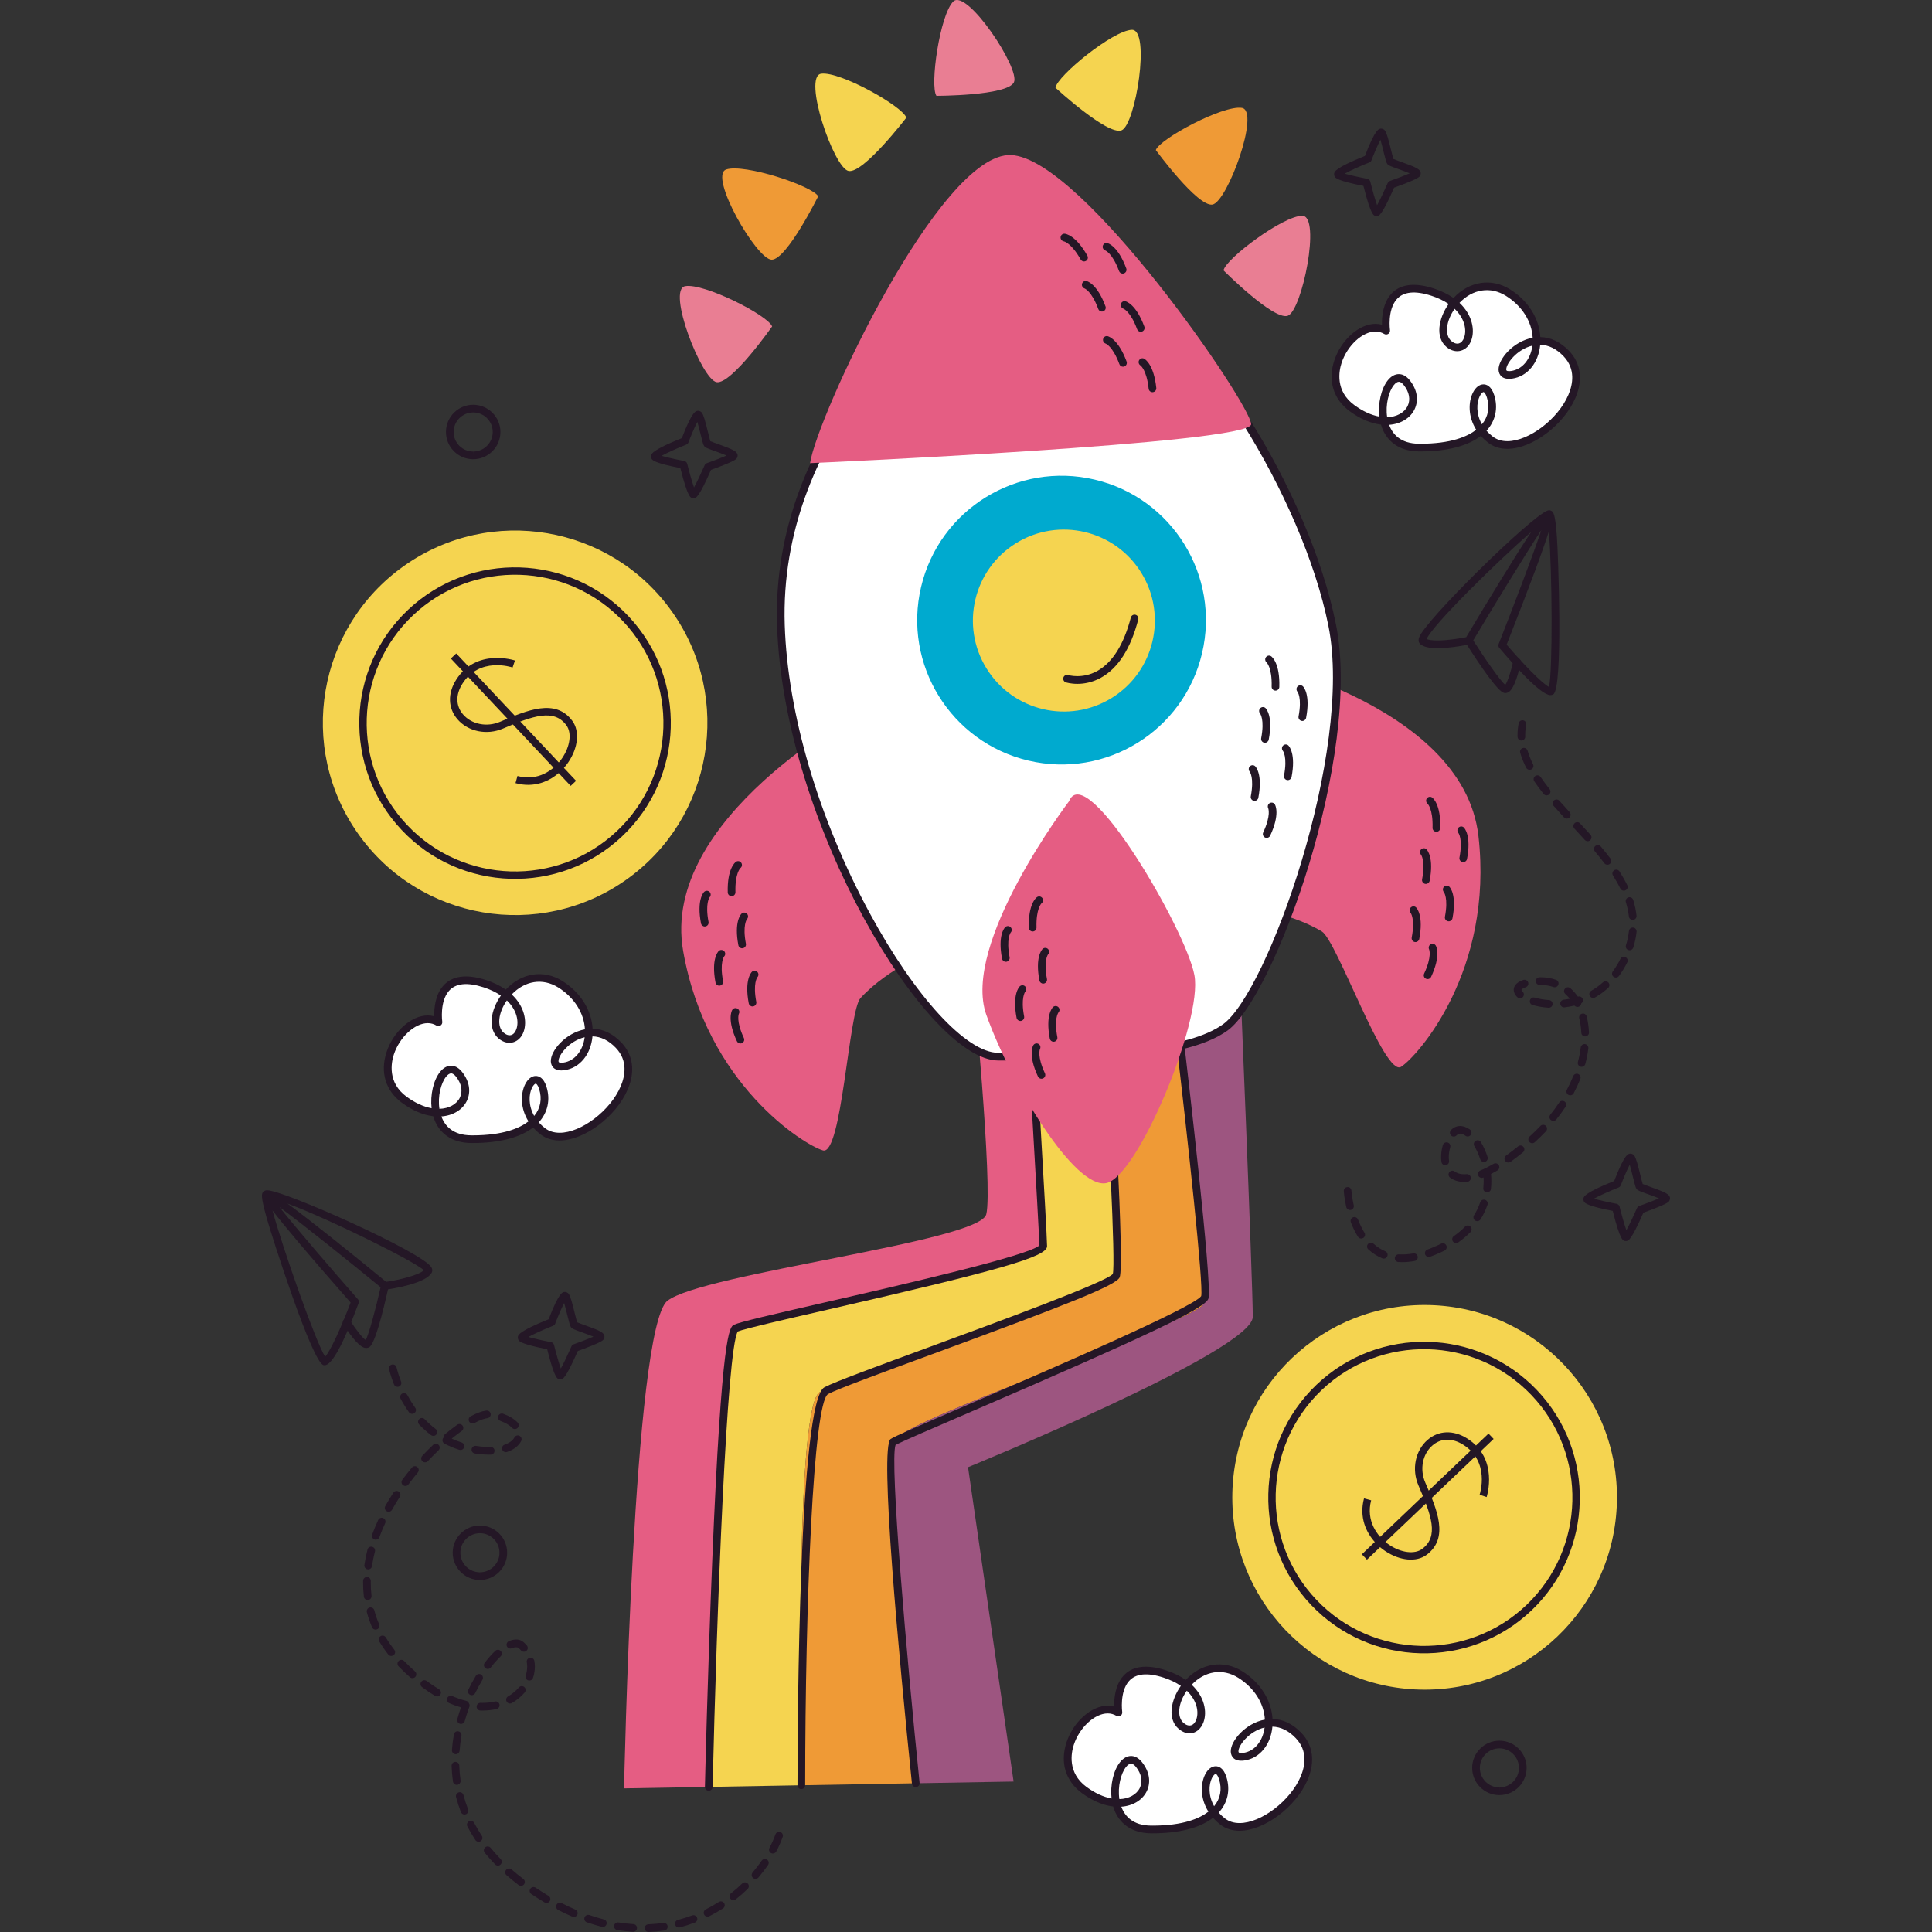 <?xml version="1.0" encoding="UTF-8"?> <!-- Generator: Adobe Illustrator 25.2.1, SVG Export Plug-In . SVG Version: 6.00 Build 0) --> <svg xmlns="http://www.w3.org/2000/svg" xmlns:xlink="http://www.w3.org/1999/xlink" id="Capa_1" x="0px" y="0px" viewBox="0 0 512 512" style="enable-background:new 0 0 512 512;" xml:space="preserve" width="512" height="512"><rect x="0" y="0" width="512" height="512" fill="#333333" stroke="none"/> <g> <g> <g> <path style="fill:#F5D450;" d="M217.299,368.897c7.244-3.622,77.273-25.959,78.481-30.789c0.832-3.329-1.777-52.258-3.479-82.346 l-19.849,1.527c1.493,22.415,4.465,68.423,4.01,72.971c-0.604,6.037-74.859,16.904-81.499,21.733 c-5.338,3.882-6.775,88.503-7.133,121.553l24.532-0.43C211.983,451.086,211.067,372.013,217.299,368.897z"></path> </g> <g> <path style="fill:#E55D83;" d="M276.462,330.26c0.455-4.548-2.517-50.556-4.01-72.971l-14.705,1.131 c0,0,5.433,56.144,3.622,63.388c-1.811,7.245-75.462,15.696-84.518,22.94c-9.055,7.245-11.47,129.192-11.47,129.192l22.448-0.394 c0.358-33.05,1.795-117.671,7.133-121.553C201.603,347.164,275.858,336.297,276.462,330.26z"></path> </g> <g> <path style="fill:#EF9A36;" d="M236.617,382.179c1.207-5.433,75.463-30.185,82.103-36.222c1.149-1.044-4.761-67.062-7.009-91.688 l-19.411,1.493c1.702,30.088,4.312,79.017,3.479,82.346c-1.207,4.829-71.236,27.166-78.481,30.789 c-6.232,3.116-5.316,82.188-4.938,104.22l30.325-0.532C240.408,445.069,235.695,386.329,236.617,382.179z"></path> </g> <g> <path style="fill:#9D5580;" d="M332.002,348.975c0-9.056-3.622-95.988-3.622-95.988l-16.668,1.282 c2.248,24.626,8.157,90.643,7.009,91.688c-6.641,6.037-80.896,30.789-82.103,36.222c-0.922,4.15,3.791,62.89,6.068,90.406 l25.928-0.455l-12.074-83.31C256.539,388.819,332.002,358.031,332.002,348.975z"></path> </g> <g> <path style="fill:#241726;" d="M242.684,473.602c-0.515,0-0.956-0.39-1.01-0.915c-3.413-33.228-8.681-89.281-5.628-91.352 c0.973-0.66,7.68-3.562,20.45-9.067c20.933-9.023,59.898-25.817,61.835-28.795c0.658-2.701-3.596-41.902-6.624-67.561 c-0.068-0.559,0.332-1.064,0.891-1.129c0.549-0.09,1.066,0.334,1.13,0.891c0.777,6.571,7.555,64.323,6.531,68.418 c-0.626,2.5-15.335,9.52-62.957,30.047c-9.92,4.276-18.539,7.991-19.973,8.796c-1.615,4.3,3.029,57.008,6.37,89.544 c0.058,0.559-0.348,1.058-0.909,1.116C242.756,473.6,242.72,473.602,242.684,473.602z"></path> </g> <g> <path style="fill:#241726;" d="M212.361,474.135L212.361,474.135c-0.563,0-1.018-0.455-1.018-1.018 c0.008-16.974,0.384-101.832,7.13-105.467c2.587-1.392,14.372-5.725,28.021-10.745c18.569-6.829,46.629-17.147,48.403-19.287 c0.811-2.546-1.253-41.966-2.856-67.809c-0.036-0.563,0.392-1.046,0.953-1.08c0.615-0.062,1.044,0.394,1.08,0.953 c0.676,10.898,3.979,65.427,2.655,68.8c-0.825,2.102-13.696,7.155-49.533,20.335c-13.575,4.992-25.298,9.303-27.757,10.628 c-3.908,2.4-6.04,55.207-6.06,103.674C213.379,473.68,212.923,474.135,212.361,474.135z"></path> </g> <g> <path style="fill:#241726;" d="M187.828,474.565c-0.008,0-0.016,0-0.024,0c-0.563-0.014-1.006-0.479-0.994-1.042 c0.008-0.298,0.714-30.217,1.943-60.007c2.508-60.861,4.628-61.887,5.765-62.438c1.515-0.734,9.792-2.649,24.294-5.974 c20.181-4.626,53.797-12.332,56.627-15.059c-0.141-5.564-3.528-62.179-3.562-62.758c-0.034-0.563,0.394-1.044,0.955-1.078 c0.607-0.066,1.044,0.396,1.078,0.955c0.145,2.41,3.532,59.051,3.57,63.086c0.028,2.77-11.942,6.233-58.214,16.838 c-11.274,2.585-21.939,5.03-23.741,5.769c-2.927,4.49-5.594,74.487-6.678,120.713 C188.832,474.125,188.379,474.565,187.828,474.565z"></path> </g> <g> <g> <path style="fill:#241726;" d="M410.854,184.214c-2.645,0-10.341-8.76-13.529-12.527c-0.243-0.286-0.306-0.682-0.169-1.032 c3.675-9.325,9.003-23.26,11.316-30.175c-4.214,6.348-12.773,20.376-18.408,29.819c-0.147,0.245-0.388,0.418-0.664,0.475 c-0.193,0.04-4.745,0.991-8.446,0.991c-0.002,0-0.002,0-0.002,0c-2.215,0-3.703-0.346-4.544-1.058 c-0.269-0.229-0.672-0.756-0.348-1.734c1.442-4.375,29.294-31.8,34.009-33.647c0.03-0.012,0.058-0.026,0.088-0.036 c0.247-0.093,0.569-0.088,0.823,0.024c0.702,0.284,1.157,0.786,1.609,6.849c0.34,4.586,1.694,40.297-0.959,41.848 C411.401,184.147,411.138,184.214,410.854,184.214z M399.274,170.834c4.27,5.004,9.407,10.306,11.224,11.212 c1.004-4.288,0.847-30.865-0.038-41.198C409.024,145.395,405.876,154.067,399.274,170.834z M378.072,169.351 c0.428,0.179,1.265,0.378,2.88,0.378c2.854,0,6.382-0.629,7.595-0.861c5.992-10.037,12.849-21.321,17.252-27.924 C397.018,148.579,379.599,165.65,378.072,169.351z"></path> </g> <g> <path style="fill:#241726;" d="M398.93,183.662c-0.125,0-0.237-0.014-0.332-0.036c-1.684-0.366-6.382-7.287-10.025-13.028 c-0.302-0.473-0.161-1.104,0.314-1.404c0.471-0.302,1.104-0.163,1.404,0.314c3.234,5.091,7.267,10.854,8.607,11.996 c0.603-0.772,1.539-3.536,2.118-6.332c0.113-0.553,0.666-0.917,1.203-0.79c0.551,0.113,0.905,0.652,0.789,1.203 c-0.412,1.993-1.545,6.74-3.17,7.794C399.504,183.596,399.19,183.662,398.93,183.662z"></path> </g> </g> <g> <g> <path style="fill:#241726;" d="M86.029,361.805c-0.062,0-0.201-0.012-0.263-0.024c-3.033-0.561-13.877-34.649-15.11-39.084 c-1.627-5.841-1.36-6.445-0.794-6.951c0.06-0.054,0.125-0.099,0.195-0.135c0.086-0.052,0.179-0.092,0.276-0.119 c0-0.002,0-0.002,0-0.002c0.016-0.004,0.038-0.008,0.062-0.014c0.048-0.01,0.097-0.018,0.145-0.022 c0.099-0.014,0.205-0.024,0.257-0.024c4.409,0,41.224,16.443,43.529,20.43c0.392,0.676,0.205,1.201,0.06,1.454 c-1.653,2.868-10.453,4.23-12.199,4.473c-0.282,0.04-0.565-0.042-0.788-0.221c-8.422-6.905-21.068-17.065-27.335-21.681 c4.562,5.755,14.211,16.948,20.784,24.422c0.249,0.28,0.322,0.676,0.191,1.026C90.975,356.264,87.943,361.805,86.029,361.805z M72.224,320.781c2.673,10.021,11.54,35.073,13.941,38.766c1.402-1.472,4.433-8.201,6.754-14.355 C81.02,331.66,75.115,324.572,72.224,320.781z M76.179,318.952c6.34,4.652,16.902,13.163,26.166,20.754 c3.618-0.545,8.605-1.77,10.003-3.077C109.753,334.225,87.217,323.025,76.179,318.952z"></path> </g> <g> <path style="fill:#241726;" d="M97.061,357.234c-0.127,0-0.266-0.014-0.416-0.05c-1.887-0.44-4.564-4.52-5.626-6.255 c-0.294-0.479-0.145-1.108,0.334-1.4c0.481-0.294,1.108-0.145,1.4,0.334c1.509,2.46,3.351,4.767,4.166,5.252 c0.787-1.327,2.665-8.239,3.997-14.219c0.121-0.547,0.666-0.891,1.215-0.774c0.549,0.123,0.895,0.666,0.774,1.215 c-1.482,6.638-3.552,14.742-5.011,15.659C97.707,357.115,97.427,357.234,97.061,357.234z"></path> </g> </g> <g> <path style="fill:#241726;" d="M183.781,132.029c-0.758,0-1.474,0-3.478-7.985c-6.77-1.303-7.362-2.096-7.559-2.363 c-0.191-0.255-0.272-0.722-0.185-1.026c0.121-0.431,0.406-1.434,8.138-4.55c2.776-7.237,3.713-7.237,4.335-7.237 c0.322,0,0.768,0.233,0.959,0.491c0.495,0.664,0.947,2.396,1.629,5.171c0.215,0.871,0.473,1.923,0.622,2.383 c0.404,0.181,1.303,0.503,2.048,0.77c3.971,1.424,4.996,1.909,5.181,2.854c0.07,0.35-0.111,0.867-0.378,1.106 c-0.807,0.724-4.654,2.152-6.668,2.87c-3.273,7.45-3.969,7.485-4.586,7.515C183.82,132.029,183.799,132.029,183.781,132.029z M175.325,120.804c1.35,0.392,3.83,0.957,5.996,1.36c0.392,0.074,0.706,0.368,0.802,0.756c0.553,2.243,1.277,4.797,1.796,6.243 c0.75-1.346,1.891-3.749,2.818-5.873c0.113-0.259,0.328-0.46,0.595-0.553c1.85-0.65,3.94-1.452,5.232-2.019 c-0.909-0.384-2.156-0.831-2.961-1.12c-2.267-0.813-2.695-0.988-2.985-1.378c-0.253-0.34-0.41-0.911-0.974-3.204 c-0.215-0.873-0.545-2.214-0.837-3.208c-0.676,1.285-1.625,3.486-2.363,5.435c-0.102,0.268-0.31,0.479-0.575,0.587 C179.465,118.788,176.741,120.011,175.325,120.804z"></path> </g> <g> <path style="fill:#241726;" d="M364.807,57.243c-0.756,0-1.472,0-3.478-7.985c-6.771-1.303-7.36-2.098-7.559-2.365 c-0.189-0.253-0.27-0.72-0.183-1.024c0.121-0.432,0.404-1.434,8.136-4.55c2.776-7.237,3.713-7.237,4.337-7.237 c0.322,0,0.766,0.231,0.957,0.489c0.497,0.666,0.947,2.398,1.629,5.173c0.215,0.871,0.473,1.923,0.622,2.382 c0.406,0.183,1.307,0.505,2.056,0.774c3.967,1.424,4.99,1.907,5.175,2.852c0.07,0.352-0.111,0.867-0.378,1.106 c-0.809,0.724-4.656,2.15-6.668,2.868c-3.273,7.45-3.971,7.486-4.588,7.515C364.847,57.243,364.825,57.243,364.807,57.243z M356.353,46.019c1.348,0.392,3.83,0.957,5.994,1.36c0.392,0.072,0.706,0.368,0.801,0.756c0.553,2.241,1.277,4.797,1.796,6.243 c0.75-1.346,1.893-3.749,2.82-5.873c0.113-0.259,0.328-0.459,0.595-0.553c1.849-0.65,3.94-1.45,5.23-2.017 c-0.907-0.384-2.15-0.829-2.953-1.118c-2.275-0.815-2.703-0.992-2.993-1.384c-0.253-0.338-0.41-0.909-0.974-3.204 c-0.215-0.871-0.543-2.211-0.835-3.206c-0.676,1.285-1.627,3.486-2.365,5.435c-0.101,0.268-0.31,0.479-0.575,0.587 C360.494,44.002,357.767,45.225,356.353,46.019z"></path> </g> <g> <path style="fill:#241726;" d="M430.87,328.885c-0.758,0-1.474,0-3.48-7.985c-6.772-1.303-7.36-2.098-7.559-2.364 c-0.189-0.253-0.271-0.72-0.183-1.024c0.121-0.431,0.404-1.434,8.136-4.55c2.776-7.239,3.713-7.239,4.337-7.239 c0.322,0,0.766,0.231,0.957,0.489c0.497,0.666,0.947,2.4,1.629,5.173c0.215,0.873,0.473,1.925,0.622,2.384 c0.404,0.181,1.303,0.503,2.048,0.77c3.973,1.424,4.998,1.909,5.183,2.852c0.07,0.352-0.111,0.869-0.378,1.108 c-0.807,0.724-4.654,2.152-6.668,2.87c-3.273,7.446-3.97,7.484-4.586,7.515C430.91,328.885,430.888,328.885,430.87,328.885z M422.414,317.661c1.348,0.392,3.83,0.957,5.994,1.36c0.392,0.072,0.706,0.368,0.801,0.756c0.553,2.241,1.277,4.795,1.796,6.241 c0.75-1.344,1.893-3.747,2.82-5.871c0.113-0.259,0.328-0.459,0.595-0.553c1.849-0.65,3.94-1.452,5.23-2.019 c-0.907-0.384-2.154-0.829-2.959-1.12c-2.269-0.813-2.697-0.989-2.987-1.378c-0.253-0.34-0.41-0.911-0.974-3.206 c-0.215-0.871-0.545-2.211-0.835-3.208c-0.676,1.285-1.627,3.488-2.365,5.437c-0.102,0.268-0.31,0.479-0.575,0.587 C426.555,315.644,423.828,316.868,422.414,317.661z"></path> </g> <g> <path style="fill:#241726;" d="M148.485,365.541c-0.758,0-1.476,0-3.48-7.985c-6.77-1.303-7.362-2.096-7.559-2.363 c-0.191-0.255-0.272-0.722-0.185-1.026c0.121-0.431,0.404-1.434,8.136-4.55c2.776-7.239,3.713-7.239,4.337-7.239 c0.322,0,0.766,0.231,0.957,0.489c0.497,0.666,0.947,2.401,1.629,5.173c0.215,0.871,0.473,1.923,0.622,2.384 c0.404,0.181,1.303,0.503,2.046,0.77c3.975,1.424,5,1.909,5.185,2.852c0.07,0.352-0.111,0.869-0.378,1.108 c-0.807,0.724-4.654,2.152-6.668,2.87c-3.273,7.446-3.967,7.483-4.584,7.515C148.525,365.541,148.503,365.541,148.485,365.541z M140.027,354.317c1.35,0.392,3.83,0.957,5.996,1.36c0.392,0.074,0.706,0.368,0.801,0.756c0.553,2.241,1.277,4.795,1.796,6.241 c0.75-1.346,1.891-3.749,2.818-5.871c0.113-0.258,0.328-0.459,0.595-0.553c1.85-0.65,3.94-1.452,5.232-2.019 c-0.909-0.384-2.158-0.831-2.963-1.12c-2.265-0.813-2.693-0.988-2.983-1.376c-0.254-0.342-0.412-0.913-0.976-3.208 c-0.215-0.871-0.545-2.212-0.835-3.208c-0.676,1.285-1.627,3.488-2.365,5.437c-0.102,0.268-0.31,0.479-0.575,0.587 C144.167,352.3,141.441,353.523,140.027,354.317z"></path> </g> <g> <g> <path style="fill:#FFFFFF;" d="M116.194,270.905c0,0-2.112-14.904,12.3-10.216c14.412,4.689,9.865,18.398,4.343,13.776 c-5.522-4.622,4.599-20.581,15.66-13.627c11.061,6.954,8.736,20.68,0.949,21.767c-7.787,1.087,4.564-16,14.489-5.618 c9.924,10.382-11.334,29.693-20.173,22.755c-8.839-6.938-2.086-18.34,0.085-11.452c2.171,6.888-3.436,13.718-18.993,13.602 c-15.557-0.116-8.711-24.116-3.206-17.203c5.505,6.913-3.445,14.863-14.497,6.764 C96.098,283.354,108.45,266.267,116.194,270.905z"></path> </g> <g> <path style="fill:#241726;" d="M125.241,302.913l-0.396-0.002c-5.105-0.038-8.724-2.615-10.039-7.106 c-2.685-0.316-5.523-1.527-8.257-3.53c-4.361-3.198-5.861-8.098-4.111-13.448c1.784-5.453,6.577-9.725,10.91-9.725 c0.593,0,1.165,0.076,1.72,0.225c-0.036-2.092,0.258-5.632,2.357-8.048c2.337-2.695,6.207-3.242,11.383-1.557 c1.995,0.648,3.747,1.499,5.22,2.534c4.109-4.411,10.003-5.429,15.011-2.277c4.779,3.003,7.712,7.667,8.003,12.632 c2.788,0.06,5.354,1.295,7.629,3.673c3.114,3.257,3.711,7.67,1.678,12.425c-3.077,7.201-11.507,13.519-18.038,13.521 c-0.002,0-0.002,0-0.002,0c-2.009,0-3.751-0.567-5.177-1.686c-0.686-0.539-1.309-1.124-1.859-1.744 C137.774,301.495,132.263,302.913,125.241,302.913z M116.968,295.863c0.915,2.488,3.045,4.976,7.893,5.012l0.38,0.002 c8.096,0,12.475-1.899,14.81-3.703c-2.231-3.542-2.088-7.426-0.875-9.84c0.698-1.394,1.722-2.194,2.808-2.194 c0.724,0,2.054,0.37,2.834,2.846c1.09,3.451,0.344,6.843-2.038,9.442c0.473,0.537,1.012,1.044,1.611,1.513 c1.06,0.831,2.379,1.253,3.92,1.253l0,0c5.715,0,13.42-5.857,16.168-12.284c1.195-2.8,1.945-6.845-1.279-10.218 c-1.883-1.969-3.964-2.993-6.187-3.045c-0.43,4.777-3.385,8.402-7.426,8.967c-2.645,0.372-3.554-1.02-3.612-2.309 c-0.127-2.81,3.88-7.569,9.037-8.526c-0.237-4.327-2.826-8.418-7.056-11.079c-4.164-2.613-8.886-1.79-12.338,1.84 c3.432,3.214,4.091,7.193,3.152,9.862c-1.042,2.965-4.115,3.91-6.587,1.845c-3.053-2.557-2.132-7.607,0.557-11.409 c-1.283-0.879-2.814-1.611-4.56-2.18c-4.335-1.41-7.426-1.104-9.216,0.955c-2.48,2.854-1.77,8.098-1.762,8.15 c0.056,0.39-0.117,0.773-0.445,0.992c-0.33,0.213-0.752,0.227-1.086,0.024c-0.71-0.426-1.492-0.64-2.323-0.64 c-3.446,0-7.473,3.733-8.975,8.321c-0.69,2.11-1.742,7.42,3.381,11.173c2.219,1.627,4.484,2.667,6.628,3.053 c-0.4-3.48,0.473-7.404,2.229-9.604c0.865-1.086,1.883-1.66,2.941-1.66c0.724,0,1.816,0.284,2.892,1.635 c1.971,2.474,2.432,5.278,1.269,7.696C122.576,294.111,120.032,295.644,116.968,295.863z M141.984,287.176 c-0.175,0-0.599,0.29-0.988,1.07c-0.881,1.754-1.006,4.719,0.565,7.483c1.674-2.017,2.144-4.508,1.317-7.132 C142.511,287.439,142.099,287.176,141.984,287.176z M119.553,284.457c-0.412,0-0.891,0.318-1.35,0.895 c-1.317,1.649-2.259,5.171-1.748,8.496c2.5-0.069,4.564-1.199,5.423-2.981c0.811-1.684,0.438-3.705-1.026-5.543 C120.536,284.929,120.054,284.457,119.553,284.457z M154.94,274.874c-4.128,0.976-7,4.809-6.931,6.338 c0.008,0.191,0.02,0.426,0.766,0.426c0.161,0,0.338-0.014,0.529-0.04C152.272,281.184,154.477,278.489,154.94,274.874z M134.325,265.119c-2.305,3.291-2.714,6.992-0.833,8.565c1.404,1.179,2.76,0.746,3.357-0.959 C137.555,270.721,137.004,267.687,134.325,265.119z"></path> </g> </g> <g> <g> <path style="fill:#FFFFFF;" d="M367.356,87.626c0,0-2.111-14.904,12.301-10.216c14.412,4.689,9.865,18.398,4.342,13.776 c-5.522-4.622,4.599-20.581,15.66-13.627c11.061,6.954,8.736,20.68,0.949,21.767c-7.787,1.087,4.564-16,14.489-5.618 c9.924,10.381-11.334,29.693-20.173,22.755c-8.839-6.938-2.086-18.34,0.085-11.452s-3.436,13.718-18.993,13.602 c-15.557-0.116-8.711-24.116-3.206-17.203c5.505,6.913-3.445,14.863-14.497,6.764C347.26,100.074,359.611,82.987,367.356,87.626 z"></path> </g> <g> <path style="fill:#241726;" d="M376.404,119.633l-0.396-0.002c-5.105-0.038-8.727-2.615-10.039-7.106 c-2.687-0.316-5.525-1.527-8.259-3.53c-4.361-3.198-5.861-8.098-4.111-13.448c1.784-5.453,6.577-9.725,10.91-9.725 c0.593,0,1.167,0.076,1.72,0.225c-0.036-2.09,0.26-5.632,2.359-8.048c2.337-2.695,6.201-3.243,11.383-1.557 c1.995,0.648,3.745,1.5,5.22,2.532c4.107-4.411,10.001-5.427,15.009-2.275c4.779,3.003,7.712,7.667,8.003,12.632 c2.788,0.06,5.354,1.295,7.629,3.673c3.114,3.258,3.711,7.671,1.678,12.425c-3.077,7.201-11.507,13.519-18.038,13.521 c-0.002,0-0.002,0-0.002,0c-2.009,0-3.751-0.567-5.177-1.686c-0.686-0.539-1.309-1.122-1.859-1.742 C388.936,118.215,383.426,119.633,376.404,119.633z M368.128,112.583c0.915,2.49,3.045,4.976,7.895,5.012l0.38,0.002 c8.094,0,12.475-1.899,14.808-3.703c-2.229-3.54-2.088-7.426-0.875-9.84c0.7-1.394,1.722-2.194,2.81-2.194 c0.724,0,2.052,0.37,2.832,2.846c1.09,3.452,0.344,6.843-2.038,9.444c0.473,0.535,1.012,1.042,1.611,1.511 c1.06,0.831,2.379,1.253,3.92,1.253l0,0c5.716,0,13.42-5.857,16.168-12.284c1.195-2.8,1.945-6.845-1.279-10.218 c-1.883-1.969-3.964-2.993-6.187-3.045c-0.43,4.777-3.385,8.402-7.424,8.967c-2.667,0.378-3.554-1.02-3.612-2.311 c-0.127-2.808,3.88-7.567,9.037-8.524c-0.239-4.327-2.828-8.418-7.058-11.079c-4.164-2.615-8.886-1.788-12.338,1.838 c3.434,3.214,4.093,7.193,3.154,9.864c-1.042,2.963-4.111,3.912-6.589,1.845c-3.053-2.558-2.132-7.607,0.557-11.409 c-1.283-0.881-2.812-1.611-4.558-2.18c-4.335-1.412-7.43-1.104-9.218,0.955c-2.478,2.854-1.77,8.098-1.762,8.15 c0.056,0.39-0.117,0.776-0.445,0.992c-0.328,0.211-0.75,0.227-1.086,0.024c-0.71-0.426-1.492-0.64-2.323-0.64 c-3.446,0-7.474,3.733-8.975,8.321c-0.69,2.11-1.742,7.42,3.381,11.173c2.219,1.627,4.487,2.667,6.628,3.053 c-0.4-3.478,0.475-7.404,2.229-9.603c0.867-1.086,1.885-1.661,2.943-1.661c0.724,0,1.816,0.284,2.892,1.635 c1.969,2.474,2.432,5.28,1.267,7.696C373.737,110.831,371.193,112.364,368.128,112.583z M393.146,103.896 c-0.175,0-0.599,0.29-0.99,1.07c-0.879,1.754-1.006,4.719,0.565,7.483c1.674-2.016,2.144-4.508,1.316-7.131 C393.672,104.159,393.262,103.896,393.146,103.896z M370.716,101.178c-0.412,0-0.891,0.318-1.35,0.895 c-1.316,1.649-2.261,5.171-1.748,8.496c2.5-0.07,4.564-1.199,5.423-2.981c0.811-1.684,0.438-3.705-1.028-5.543 C371.698,101.649,371.217,101.178,370.716,101.178z M406.101,91.594c-4.127,0.976-6.998,4.809-6.929,6.338 c0.008,0.189,0.018,0.425,0.766,0.425c0.161,0,0.338-0.014,0.529-0.04C403.434,97.904,405.638,95.21,406.101,91.594z M385.486,81.839c-2.303,3.289-2.715,6.992-0.833,8.565c1.402,1.177,2.758,0.746,3.359-0.959 C388.718,87.44,388.167,84.405,385.486,81.839z"></path> </g> </g> <g> <g> <path style="fill:#FFFFFF;" d="M296.387,453.84c0,0-2.111-14.904,12.301-10.216c14.412,4.689,9.865,18.398,4.342,13.776 c-5.522-4.622,4.599-20.581,15.66-13.627c11.061,6.954,8.736,20.68,0.949,21.767c-7.787,1.087,4.564-16,14.489-5.618 c9.924,10.382-11.334,29.693-20.173,22.755c-8.839-6.938-2.086-18.34,0.085-11.452c2.171,6.888-3.436,13.718-18.993,13.602 c-15.557-0.116-8.711-24.116-3.206-17.203c5.505,6.913-3.445,14.863-14.497,6.764 C276.291,466.289,288.642,449.202,296.387,453.84z"></path> </g> <g> <path style="fill:#241726;" d="M305.434,485.849l-0.396-0.002c-5.105-0.038-8.724-2.617-10.039-7.106 c-2.687-0.318-5.525-1.529-8.259-3.532c-4.361-3.196-5.861-8.098-4.111-13.448c1.786-5.453,6.579-9.725,10.912-9.725 c0.593,0,1.165,0.076,1.72,0.225c-0.036-2.09,0.261-5.632,2.359-8.048c2.337-2.695,6.205-3.242,11.381-1.557 c1.995,0.648,3.747,1.499,5.22,2.533c4.107-4.407,9.999-5.429,15.011-2.277c4.779,3.005,7.71,7.667,8.003,12.632 c2.788,0.06,5.352,1.295,7.627,3.673c3.116,3.259,3.713,7.672,1.678,12.43c-3.077,7.201-11.507,13.519-18.038,13.519 c-2.009,0-3.751-0.567-5.177-1.686c-0.686-0.539-1.309-1.124-1.859-1.744C317.967,484.431,312.458,485.849,305.434,485.849z M297.159,478.797c0.917,2.49,3.047,4.978,7.895,5.014l0.38,0.002c8.096,0,12.475-1.899,14.808-3.703 c-2.229-3.542-2.086-7.426-0.875-9.842c0.7-1.392,1.724-2.192,2.81-2.192c0.724,0,2.054,0.37,2.834,2.844 c1.088,3.452,0.342,6.843-2.038,9.444c0.473,0.537,1.012,1.044,1.611,1.513c1.058,0.831,2.376,1.253,3.92,1.253 c5.714,0,13.418-5.855,16.166-12.284c1.197-2.8,1.947-6.847-1.279-10.22c-1.881-1.969-3.962-2.993-6.185-3.045 c-0.43,4.777-3.385,8.404-7.426,8.969c-2.669,0.372-3.554-1.024-3.611-2.311c-0.127-2.81,3.88-7.569,9.037-8.526 c-0.237-4.327-2.826-8.418-7.058-11.079c-4.158-2.613-8.886-1.786-12.338,1.839c3.435,3.214,4.093,7.193,3.154,9.86 c-0.654,1.863-2.076,3.023-3.709,3.023l0,0c-0.978,0-1.947-0.396-2.88-1.175c-3.051-2.556-2.13-7.605,0.559-11.409 c-1.285-0.879-2.814-1.611-4.56-2.18c-4.333-1.412-7.428-1.104-9.216,0.955c-2.478,2.856-1.77,8.098-1.762,8.15 c0.056,0.39-0.117,0.773-0.445,0.992c-0.33,0.213-0.752,0.227-1.086,0.024c-0.71-0.426-1.492-0.64-2.323-0.64 c-3.448,0-7.474,3.733-8.975,8.323c-0.69,2.108-1.742,7.418,3.379,11.171c2.219,1.627,4.487,2.667,6.628,3.053 c-0.4-3.478,0.473-7.402,2.229-9.604c0.867-1.086,1.883-1.661,2.943-1.661c0.724,0,1.816,0.284,2.892,1.635 c1.969,2.474,2.432,5.28,1.267,7.696C302.767,477.044,300.224,478.578,297.159,478.797z M322.177,470.112 c-0.175,0-0.599,0.29-0.99,1.07c-0.879,1.754-1.006,4.717,0.567,7.484c1.672-2.017,2.142-4.51,1.316-7.134 C322.704,470.372,322.293,470.112,322.177,470.112z M299.747,467.391c-0.412,0-0.891,0.318-1.35,0.895 c-1.317,1.651-2.261,5.173-1.748,8.498c2.5-0.072,4.564-1.199,5.423-2.983c0.811-1.685,0.438-3.705-1.028-5.543 C300.729,467.863,300.248,467.391,299.747,467.391z M335.134,457.808c-4.129,0.976-7,4.809-6.931,6.34 c0.008,0.189,0.018,0.426,0.768,0.426c0.161,0,0.336-0.014,0.527-0.04C332.467,464.118,334.67,461.423,335.134,457.808z M314.519,448.055c-2.305,3.289-2.717,6.99-0.835,8.563c1.406,1.181,2.76,0.744,3.359-0.959 C317.748,453.655,317.197,450.62,314.519,448.055z"></path> </g> </g> <g> <path style="fill:#241726;" d="M125.402,121.697c-0.002,0-0.034,0-0.034,0c-1.929-0.008-3.737-0.766-5.095-2.134 c-1.356-1.368-2.098-3.184-2.09-5.111c0.016-3.963,3.254-7.187,7.215-7.187c4.009,0.018,7.233,3.269,7.217,7.247 C132.597,118.474,129.362,121.697,125.402,121.697z M125.42,109.302c-2.866,0-5.189,2.315-5.201,5.159 c-0.006,1.384,0.527,2.687,1.5,3.669c0.974,0.982,2.273,1.525,3.657,1.531l0.026,1.018v-1.018c2.842,0,5.163-2.313,5.176-5.157 C130.591,111.648,128.276,109.316,125.42,109.302z"></path> </g> <g> <path style="fill:#241726;" d="M127.186,418.706c-0.002,0-0.034,0-0.034,0c-3.977-0.016-7.201-3.267-7.185-7.247 c0.018-3.962,3.255-7.185,7.217-7.185c4.011,0.018,7.233,3.27,7.215,7.247C134.383,415.482,131.147,418.706,127.186,418.706z M127.206,406.31c-2.866,0-5.189,2.313-5.202,5.157c-0.012,2.858,2.301,5.191,5.157,5.203l0.026,1.018v-1.018 c2.842,0,5.165-2.313,5.177-5.157C132.376,408.657,130.062,406.324,127.206,406.31z"></path> </g> <g> <path style="fill:#241726;" d="M397.355,475.726c-0.002,0-0.034,0-0.034,0c-3.977-0.016-7.201-3.267-7.185-7.247 c0.018-3.961,3.255-7.185,7.217-7.185c4.011,0.018,7.233,3.269,7.215,7.247C404.552,472.502,401.316,475.726,397.355,475.726z M397.374,463.33c-2.866,0-5.189,2.313-5.202,5.157c-0.012,2.858,2.301,5.19,5.157,5.202l0.026,1.018v-1.018 c2.842,0,5.165-2.313,5.177-5.157C402.545,465.677,400.23,463.344,397.374,463.33z"></path> </g> <g> <g> <ellipse transform="matrix(0.024 -1 1 0.024 -28.385 764.666)" style="fill:#F5D450;" cx="377.384" cy="396.869" rx="50.954" ry="50.954"></ellipse> </g> <g> <g> <path style="fill:#241726;" d="M347.493,425.365c-15.713-16.482-15.087-42.674,1.396-58.388 c16.481-15.712,42.674-15.087,58.387,1.396c15.713,16.482,15.087,42.674-1.394,58.387 C389.398,442.473,363.206,441.847,347.493,425.365z M405.856,369.725c-14.967-15.7-39.916-16.297-55.616-1.329 c-15.7,14.967-16.297,39.917-1.329,55.617c14.967,15.7,39.917,16.296,55.617,1.328 C420.228,410.373,420.824,385.425,405.856,369.725z"></path> </g> <g> <path style="fill:#241726;" d="M364.645,408.975c-2.668-2.799-4.486-6.935-3.165-11.885l1.894,0.505 c-1.428,5.347,1.525,9.602,4.77,11.787c3.156,2.135,6.755,2.584,8.753,1.09c4.435-3.316,2.491-8.803-0.982-16.793 c-1.864-4.291-0.866-9.273,2.431-12.117c2.898-2.499,6.797-2.639,10.43-0.373c8.494,5.301,5.23,15.444,5.197,15.544 l-1.859-0.619c0.117-0.355,2.798-8.783-4.375-13.262c-2.909-1.814-5.866-1.744-8.113,0.194c-2.654,2.289-3.441,6.34-1.913,9.85 c3.131,7.203,6.366,14.652,0.358,19.145c-2.697,2.016-7.127,1.6-11.025-1.036C366.211,410.443,365.395,409.762,364.645,408.975 z"></path> </g> <g> <rect x="355.112" y="395.551" transform="matrix(0.724 -0.69 0.69 0.724 -169.126 370.551)" style="fill:#241726;" width="46.361" height="1.96"></rect> </g> </g> </g> <g> <g> <ellipse transform="matrix(0.816 -0.578 0.578 0.816 -85.627 114.075)" style="fill:#F5D450;" cx="136.495" cy="191.629" rx="50.954" ry="50.954"></ellipse> </g> <g> <g> <path style="fill:#241726;" d="M164.798,221.704c-16.583,15.606-42.771,14.811-58.378-1.773 c-15.605-16.582-14.811-42.77,1.772-58.376c16.583-15.606,42.771-14.811,58.376,1.771 C182.176,179.91,181.381,206.098,164.798,221.704z M109.536,162.982c-15.796,14.866-16.554,39.81-1.688,55.606 c14.866,15.796,39.811,16.554,55.607,1.689c15.796-14.866,16.553-39.811,1.687-55.607 C150.276,148.873,125.333,148.116,109.536,162.982z"></path> </g> <g> <path style="fill:#241726;" d="M148.519,204.446c-2.816,2.65-6.964,4.441-11.905,3.088l0.518-1.891 c5.338,1.462,9.611-1.463,11.818-4.693c2.155-3.143,2.628-6.739,1.147-8.745c-3.287-4.457-8.787-2.548-16.799,0.874 c-4.303,1.837-9.279,0.805-12.101-2.509c-2.48-2.915-2.595-6.814-0.306-10.432c5.356-8.459,15.477-5.131,15.578-5.097 l-0.631,1.855c-0.354-0.119-8.765-2.855-13.29,4.289c-1.833,2.897-1.781,5.855,0.142,8.114 c2.272,2.669,6.317,3.482,9.838,1.977c7.223-3.084,14.693-6.271,19.147-0.234c1.999,2.71,1.554,7.137-1.107,11.018 C149.998,202.89,149.311,203.701,148.519,204.446z"></path> </g> <g> <rect x="135.183" y="167.539" transform="matrix(0.728 -0.685 0.685 0.728 -93.701 145.146)" style="fill:#241726;" width="1.96" height="46.361"></rect> </g> </g> </g> <g> <g> <g> <path style="fill:#E55D83;" d="M228.349,188.382c0,0-53.527,28.311-47.306,63.659c6.221,35.349,32.027,51.369,37.047,52.826 c5.021,1.457,6.806-36.968,9.947-40.367c7.934-8.585,18.68-11.646,20.889-15.713 C251.136,244.721,228.349,188.382,228.349,188.382z"></path> </g> <g> <path style="fill:#E55D83;" d="M328.333,173.956c0,0,59.371,11.91,63.465,47.568c4.094,35.658-16.086,58.358-20.485,61.184 c-4.399,2.825-17.043-33.504-21.022-35.868c-10.049-5.972-21.221-5.85-24.497-9.119 C322.518,234.45,328.333,173.956,328.333,173.956z"></path> </g> <g> <g> <path style="fill:#FFFFFF;" d="M248.292,81.487c0,0-43.064,31.8-41.345,84.226c1.719,52.427,39.535,114.307,57.583,114.307 s48.129,0.859,60.162-7.735c12.032-8.594,35.238-72.194,28.362-106.572c-6.875-34.378-35.238-79.929-55.864-88.523 C276.562,68.595,248.292,81.487,248.292,81.487z"></path> </g> <g> <path style="fill:#241726;" d="M274.416,281.063c-0.002,0-0.002,0-0.002,0l-9.884-0.024 c-18.587,0-56.861-62.237-58.601-115.292c-1.718-52.357,41.323-84.757,41.759-85.079c0.056-0.042,0.117-0.078,0.183-0.107 c0.656-0.3,16.294-7.344,32.977-7.344c6.272,0,11.902,1.02,16.733,3.033c20.868,8.695,49.368,53.743,56.472,89.265 c6.937,34.687-16.339,98.724-28.769,107.599C315.503,280.1,295.055,281.063,274.416,281.063z M248.814,82.37 c-2.13,1.623-42.495,33.142-40.848,83.309c0.77,23.491,8.987,51.323,22.544,76.362c11.97,22.107,25.642,36.96,34.021,36.96 l9.884,0.024c19.328,0,40.347-0.899,49.684-7.571c11.807-8.43,34.612-72.27,27.957-105.543 c-6.867-34.333-35.27-79.455-55.258-87.782c-4.58-1.909-9.948-2.878-15.95-2.878C265.276,75.253,250.176,81.768,248.814,82.37 z"></path> </g> </g> <g> <ellipse transform="matrix(0.23 -0.973 0.973 0.23 56.835 400.267)" style="fill:#00AACF;" cx="281.297" cy="164.226" rx="38.261" ry="38.261"></ellipse> </g> <g> <ellipse transform="matrix(0.851 -0.526 0.526 0.851 -44.384 172.712)" style="fill:#F5D450;" cx="281.794" cy="164.475" rx="24.1" ry="24.1"></ellipse> </g> <g> <path style="fill:#E55D83;" d="M283.302,212.347c0,0-28.699,37.761-21.902,56.642s23.412,46.069,31.719,44.558 c8.308-1.51,25.678-43.048,23.412-55.131C314.267,246.332,287.834,201.019,283.302,212.347z"></path> </g> <g> <path style="fill:#E55D83;" d="M214.682,122.74c0,0,116.885-5.157,116.885-10.313s-44.691-70.475-63.599-71.335 C249.06,40.233,216.401,110.708,214.682,122.74z"></path> </g> </g> <g> <path style="fill:#241726;" d="M186.766,245.532c-0.479,0-0.905-0.34-0.998-0.827c-1.167-6.129,0.622-8.13,0.831-8.339 c0.398-0.398,1.042-0.398,1.44,0c0.388,0.388,0.398,1.012,0.026,1.412c-0.064,0.084-1.225,1.665-0.296,6.545 c0.105,0.553-0.257,1.086-0.809,1.191C186.893,245.526,186.829,245.532,186.766,245.532z"></path> </g> <g> <path style="fill:#241726;" d="M190.618,261.213c-0.479,0-0.905-0.34-0.998-0.827c-1.167-6.129,0.623-8.13,0.831-8.339 c0.398-0.398,1.042-0.398,1.44,0c0.388,0.388,0.398,1.012,0.026,1.412c-0.066,0.086-1.225,1.667-0.296,6.545 c0.105,0.553-0.257,1.086-0.809,1.191C190.745,261.207,190.681,261.213,190.618,261.213z"></path> </g> <g> <path style="fill:#241726;" d="M196.672,251.31c-0.477,0-0.905-0.34-0.998-0.827c-1.169-6.129,0.62-8.13,0.829-8.339 c0.398-0.398,1.042-0.398,1.44,0c0.388,0.388,0.398,1.014,0.026,1.412c-0.066,0.085-1.225,1.669-0.294,6.545 c0.105,0.553-0.257,1.086-0.809,1.191C196.801,251.304,196.735,251.31,196.672,251.31z"></path> </g> <g> <path style="fill:#241726;" d="M199.422,266.716c-0.479,0-0.905-0.34-0.998-0.827c-1.167-6.129,0.622-8.13,0.831-8.339 c0.398-0.398,1.042-0.398,1.44,0c0.388,0.388,0.398,1.012,0.026,1.412c-0.064,0.084-1.225,1.665-0.296,6.545 c0.105,0.553-0.256,1.086-0.809,1.191C199.549,266.71,199.486,266.716,199.422,266.716z"></path> </g> <g> <path style="fill:#241726;" d="M196.212,276.529c-0.382,0-0.75-0.217-0.923-0.589c-2.637-5.654-1.394-8.034-1.243-8.287 c0.288-0.487,0.915-0.642,1.396-0.354c0.471,0.282,0.634,0.885,0.372,1.362c-0.042,0.097-0.78,1.917,1.32,6.42 c0.239,0.509,0.018,1.114-0.493,1.352C196.503,276.499,196.357,276.529,196.212,276.529z"></path> </g> <g> <path style="fill:#241726;" d="M193.879,237.494c-0.549,0-1.002-0.438-1.018-0.99c-0.173-6.239,1.915-7.927,2.154-8.098 c0.452-0.334,1.09-0.227,1.42,0.231c0.322,0.446,0.231,1.064-0.199,1.398c-0.078,0.072-1.476,1.446-1.338,6.413 c0.016,0.561-0.428,1.03-0.99,1.046C193.897,237.494,193.889,237.494,193.879,237.494z"></path> </g> <g> <path style="fill:#241726;" d="M266.549,254.887c-0.479,0-0.905-0.34-0.998-0.827c-1.167-6.129,0.622-8.13,0.831-8.339 c0.398-0.398,1.042-0.398,1.44,0c0.388,0.388,0.398,1.012,0.026,1.412c-0.064,0.083-1.225,1.665-0.296,6.545 c0.105,0.553-0.256,1.086-0.809,1.191C266.676,254.881,266.613,254.887,266.549,254.887z"></path> </g> <g> <path style="fill:#241726;" d="M270.401,270.568c-0.479,0-0.905-0.34-0.998-0.827c-1.167-6.129,0.622-8.13,0.831-8.339 c0.398-0.398,1.042-0.398,1.44,0c0.388,0.388,0.398,1.012,0.026,1.412c-0.066,0.085-1.225,1.666-0.296,6.545 c0.105,0.553-0.257,1.086-0.809,1.191C270.528,270.562,270.465,270.568,270.401,270.568z"></path> </g> <g> <path style="fill:#241726;" d="M276.453,260.665c-0.479,0-0.905-0.34-0.998-0.827c-1.168-6.129,0.622-8.13,0.831-8.339 c0.398-0.398,1.042-0.398,1.44,0c0.388,0.388,0.398,1.012,0.026,1.412c-0.066,0.085-1.225,1.667-0.296,6.545 c0.105,0.553-0.257,1.086-0.809,1.191C276.58,260.659,276.516,260.665,276.453,260.665z"></path> </g> <g> <path style="fill:#241726;" d="M279.205,276.071c-0.477,0-0.905-0.34-0.998-0.827c-1.169-6.129,0.621-8.13,0.829-8.339 c0.398-0.398,1.042-0.398,1.44,0c0.388,0.388,0.398,1.014,0.026,1.412c-0.066,0.086-1.225,1.669-0.294,6.545 c0.105,0.553-0.257,1.086-0.809,1.191C279.334,276.065,279.269,276.071,279.205,276.071z"></path> </g> <g> <path style="fill:#241726;" d="M275.995,285.881c-0.382,0-0.75-0.217-0.923-0.589c-2.637-5.654-1.392-8.032-1.243-8.285 c0.29-0.487,0.917-0.642,1.396-0.354c0.473,0.282,0.634,0.885,0.372,1.364c-0.042,0.097-0.777,1.915,1.321,6.416 c0.238,0.509,0.018,1.114-0.493,1.352C276.286,285.852,276.14,285.881,275.995,285.881z"></path> </g> <g> <path style="fill:#241726;" d="M273.663,246.847c-0.549,0-1.002-0.438-1.018-0.99c-0.173-6.237,1.913-7.927,2.152-8.098 c0.453-0.332,1.092-0.229,1.422,0.229c0.322,0.445,0.231,1.064-0.199,1.4c-0.078,0.072-1.476,1.448-1.339,6.414 c0.016,0.561-0.428,1.03-0.99,1.046C273.68,246.847,273.673,246.847,273.663,246.847z"></path> </g> <g> <path style="fill:#241726;" d="M387.775,228.475c-0.064,0-0.127-0.006-0.193-0.018c-0.553-0.105-0.915-0.638-0.809-1.191 c0.951-4.992-0.286-6.533-0.3-6.547c-0.35-0.417-0.326-1.054,0.076-1.424c0.404-0.368,1.006-0.374,1.394,0.014 c0.209,0.209,1.999,2.209,0.831,8.339C388.68,228.135,388.254,228.475,387.775,228.475z"></path> </g> <g> <path style="fill:#241726;" d="M383.923,244.158c-0.064,0-0.127-0.006-0.193-0.018c-0.553-0.105-0.915-0.638-0.809-1.191 c0.953-4.994-0.284-6.535-0.298-6.549c-0.35-0.418-0.326-1.054,0.076-1.424c0.406-0.37,1.008-0.372,1.394,0.014 c0.209,0.209,1.999,2.21,0.829,8.341C384.828,243.818,384.4,244.158,383.923,244.158z"></path> </g> <g> <path style="fill:#241726;" d="M377.871,234.252c-0.064,0-0.127-0.006-0.193-0.018c-0.553-0.105-0.915-0.638-0.809-1.191 c0.951-4.992-0.286-6.533-0.3-6.547c-0.35-0.418-0.326-1.054,0.076-1.424c0.406-0.368,1.008-0.374,1.394,0.014 c0.209,0.209,1.999,2.209,0.831,8.339C378.776,233.912,378.35,234.252,377.871,234.252z"></path> </g> <g> <path style="fill:#241726;" d="M375.121,249.659c-0.064,0-0.127-0.006-0.193-0.018c-0.553-0.105-0.915-0.638-0.809-1.191 c0.951-4.992-0.286-6.533-0.3-6.547c-0.35-0.418-0.326-1.054,0.076-1.424c0.406-0.37,1.008-0.372,1.394,0.014 c0.209,0.209,1.999,2.209,0.831,8.339C376.026,249.319,375.6,249.659,375.121,249.659z"></path> </g> <g> <path style="fill:#241726;" d="M378.331,259.471c-0.145,0-0.29-0.03-0.43-0.095c-0.511-0.237-0.732-0.843-0.493-1.352 c2.146-4.608,1.327-6.406,1.319-6.424c-0.239-0.491-0.058-1.102,0.422-1.36c0.481-0.263,1.07-0.113,1.348,0.356 c0.151,0.252,1.392,2.633-1.243,8.287C379.08,259.254,378.714,259.471,378.331,259.471z"></path> </g> <g> <path style="fill:#241726;" d="M380.661,220.437c-0.01,0-0.018,0-0.028,0c-0.563-0.016-1.006-0.485-0.99-1.046 c0.143-5.081-1.324-6.404-1.34-6.417c-0.412-0.356-0.489-0.988-0.151-1.416c0.338-0.43,0.937-0.527,1.378-0.209 c0.239,0.171,2.325,1.862,2.15,8.098C381.664,219.999,381.21,220.437,380.661,220.437z"></path> </g> <g> <path style="fill:#241726;" d="M345.133,191.06c-0.064,0-0.127-0.006-0.193-0.018c-0.553-0.105-0.915-0.638-0.809-1.191 c0.951-4.992-0.286-6.533-0.3-6.547c-0.35-0.418-0.326-1.054,0.076-1.424c0.406-0.368,1.008-0.374,1.394,0.014 c0.209,0.209,1.999,2.209,0.831,8.339C346.038,190.719,345.612,191.06,345.133,191.06z"></path> </g> <g> <path style="fill:#241726;" d="M341.281,206.743c-0.064,0-0.127-0.006-0.193-0.018c-0.553-0.105-0.915-0.638-0.809-1.191 c0.951-4.992-0.286-6.533-0.3-6.547c-0.35-0.418-0.326-1.054,0.076-1.424c0.406-0.37,1.008-0.372,1.394,0.014 c0.209,0.209,1.999,2.209,0.831,8.339C342.186,206.402,341.76,206.743,341.281,206.743z"></path> </g> <g> <path style="fill:#241726;" d="M335.229,196.839c-0.064,0-0.127-0.006-0.193-0.018c-0.551-0.105-0.915-0.638-0.809-1.191 c0.951-4.994-0.286-6.535-0.3-6.549c-0.35-0.418-0.326-1.054,0.076-1.424c0.406-0.368,1.008-0.374,1.394,0.014 c0.209,0.209,1.999,2.21,0.831,8.341C336.134,196.499,335.708,196.839,335.229,196.839z"></path> </g> <g> <path style="fill:#241726;" d="M332.477,212.243c-0.064,0-0.129-0.006-0.193-0.018c-0.553-0.105-0.915-0.638-0.81-1.191 c0.953-4.992-0.284-6.533-0.298-6.547c-0.35-0.418-0.326-1.054,0.076-1.424c0.406-0.37,1.008-0.372,1.394,0.014 c0.209,0.209,1.999,2.21,0.829,8.339C333.382,211.903,332.954,212.243,332.477,212.243z"></path> </g> <g> <path style="fill:#241726;" d="M335.687,222.056c-0.145,0-0.29-0.03-0.43-0.096c-0.511-0.239-0.732-0.843-0.493-1.352 c2.148-4.608,1.326-6.406,1.319-6.424c-0.239-0.489-0.058-1.102,0.422-1.36c0.483-0.257,1.07-0.113,1.348,0.356 c0.151,0.253,1.394,2.633-1.243,8.287C336.436,221.839,336.068,222.056,335.687,222.056z"></path> </g> <g> <path style="fill:#241726;" d="M338.019,183.021c-0.01,0-0.018,0-0.028,0c-0.563-0.016-1.006-0.485-0.99-1.046 c0.141-5.081-1.327-6.404-1.342-6.418c-0.412-0.356-0.489-0.988-0.151-1.416c0.338-0.43,0.937-0.527,1.378-0.209 c0.239,0.171,2.325,1.861,2.152,8.098C339.022,182.584,338.568,183.021,338.019,183.021z"></path> </g> <g> <path style="fill:#241726;" d="M297.517,72.504c-0.414,0-0.803-0.255-0.955-0.666c-1.762-4.767-3.617-5.449-3.635-5.455 c-0.517-0.175-0.823-0.734-0.668-1.257c0.153-0.525,0.68-0.839,1.199-0.708c0.286,0.072,2.852,0.861,5.014,6.716 c0.195,0.527-0.074,1.112-0.603,1.307C297.754,72.485,297.635,72.504,297.517,72.504z"></path> </g> <g> <path style="fill:#241726;" d="M302.306,87.925c-0.414,0-0.803-0.255-0.955-0.666c-1.76-4.767-3.617-5.449-3.635-5.455 c-0.515-0.175-0.823-0.734-0.668-1.257c0.153-0.525,0.682-0.837,1.199-0.708c0.286,0.072,2.854,0.861,5.014,6.716 c0.195,0.527-0.074,1.112-0.603,1.307C302.543,87.905,302.423,87.925,302.306,87.925z"></path> </g> <g> <path style="fill:#241726;" d="M292.012,82.563c-0.414,0-0.803-0.254-0.954-0.666c-1.762-4.767-3.617-5.449-3.635-5.455 c-0.517-0.175-0.823-0.734-0.668-1.257c0.153-0.523,0.686-0.835,1.199-0.708c0.286,0.072,2.852,0.861,5.013,6.716 c0.195,0.527-0.073,1.112-0.603,1.307C292.249,82.543,292.13,82.563,292.012,82.563z"></path> </g> <g> <path style="fill:#241726;" d="M297.603,97.18c-0.414,0-0.803-0.255-0.955-0.666c-1.762-4.767-3.618-5.449-3.635-5.455 c-0.517-0.175-0.823-0.734-0.668-1.257c0.153-0.525,0.68-0.837,1.199-0.708c0.286,0.072,2.852,0.861,5.014,6.716 c0.195,0.527-0.074,1.112-0.603,1.307C297.839,97.16,297.72,97.18,297.603,97.18z"></path> </g> <g> <path style="fill:#241726;" d="M305.414,103.93c-0.513,0-0.955-0.388-1.01-0.911c-0.537-5.055-2.168-6.171-2.184-6.181 c-0.457-0.298-0.619-0.915-0.34-1.384c0.277-0.467,0.847-0.656,1.339-0.39c0.259,0.137,2.552,1.535,3.21,7.74 c0.06,0.559-0.346,1.06-0.905,1.12C305.488,103.928,305.45,103.93,305.414,103.93z"></path> </g> <g> <path style="fill:#241726;" d="M287.277,69.287c-0.354,0-0.7-0.187-0.887-0.517c-2.498-4.427-4.439-4.805-4.459-4.807 c-0.537-0.092-0.929-0.595-0.861-1.136c0.07-0.541,0.511-0.913,1.074-0.889c0.292,0.024,2.951,0.396,6.02,5.829 c0.276,0.489,0.103,1.112-0.386,1.388C287.619,69.245,287.448,69.287,287.277,69.287z"></path> </g> <g> <path style="fill:#241726;" d="M285.511,181.233c-1.772,0-2.951-0.372-3.045-0.402c-0.535-0.175-0.825-0.75-0.652-1.285 c0.175-0.533,0.748-0.827,1.281-0.652c0.058,0.016,3.699,1.124,7.667-1.066c4.051-2.239,7.052-7.008,8.919-14.179 c0.139-0.541,0.694-0.873,1.241-0.73c0.545,0.143,0.871,0.698,0.728,1.243c-2.019,7.76-5.368,12.966-9.952,15.474 C289.385,180.901,287.184,181.233,285.511,181.233z"></path> </g> </g> <g> <path style="fill:#241726;" d="M371.607,334.48c-0.352-0.002-0.69-0.012-1.02-0.034c-0.561-0.036-0.986-0.521-0.951-1.082 c0.036-0.563,0.581-1,1.082-0.951c1.161,0.07,2.456-0.002,3.808-0.247c0.539-0.087,1.082,0.265,1.183,0.821 c0.099,0.553-0.268,1.084-0.821,1.183C373.757,334.376,372.653,334.48,371.607,334.48z M366.713,333.547 c-0.131,0-0.265-0.026-0.392-0.078c-1.34-0.559-2.585-1.358-3.699-2.375c-0.416-0.378-0.446-1.022-0.066-1.438 c0.38-0.416,1.024-0.447,1.438-0.066c0.941,0.857,1.987,1.529,3.11,1.997c0.519,0.217,0.764,0.813,0.549,1.332 C367.49,333.312,367.11,333.547,366.713,333.547z M378.633,333.115c-0.418,0-0.809-0.259-0.959-0.674 c-0.189-0.531,0.086-1.114,0.615-1.303c0.921-0.33,1.879-0.726,2.85-1.181c0.265-0.123,0.523-0.249,0.778-0.376 c0.503-0.251,1.114-0.048,1.366,0.455c0.251,0.503,0.048,1.114-0.455,1.366c-0.27,0.135-0.545,0.268-0.825,0.4 c-1.028,0.481-2.046,0.903-3.025,1.253C378.864,333.095,378.746,333.115,378.633,333.115z M385.868,329.432 c-0.32,0-0.634-0.151-0.833-0.434c-0.322-0.46-0.213-1.094,0.249-1.418c1.094-0.768,2.088-1.611,2.961-2.504 c0.394-0.4,1.038-0.412,1.44-0.016c0.402,0.392,0.41,1.036,0.016,1.44c-0.958,0.982-2.05,1.905-3.247,2.746 C386.275,329.373,386.071,329.432,385.868,329.432z M360.732,328.225c-0.338,0-0.67-0.169-0.863-0.477 c-0.714-1.142-1.348-2.43-1.885-3.832c-0.201-0.525,0.062-1.114,0.587-1.315c0.523-0.199,1.114,0.06,1.315,0.587 c0.491,1.279,1.066,2.45,1.71,3.478c0.298,0.477,0.153,1.106-0.322,1.404C361.104,328.175,360.917,328.225,360.732,328.225z M391.492,323.621c-0.185,0-0.372-0.05-0.541-0.155c-0.475-0.298-0.62-0.927-0.322-1.404c0.682-1.088,1.235-2.251,1.647-3.456 c0.183-0.533,0.77-0.811,1.293-0.637c0.533,0.183,0.817,0.762,0.636,1.293c-0.463,1.354-1.086,2.661-1.85,3.882 C392.162,323.452,391.83,323.621,391.492,323.621z M357.763,320.666c-0.465,0-0.887-0.32-0.992-0.793 c-0.545-2.4-0.65-4.135-0.654-4.206c-0.034-0.561,0.396-1.042,0.956-1.076c0.565-0.064,1.044,0.396,1.076,0.957 c0.002,0.016,0.103,1.651,0.607,3.876c0.125,0.549-0.219,1.094-0.768,1.217C357.912,320.658,357.837,320.666,357.763,320.666z M394.103,315.983c-0.036,0-0.072-0.002-0.105-0.006c-0.561-0.058-0.967-0.557-0.909-1.116c0.063-0.624,0.093-1.243,0.095-1.857 c0-0.32-0.008-0.641-0.026-0.961c-0.028,0.012-0.056,0.024-0.083,0.036c-0.513,0.213-1.116-0.036-1.328-0.557 c-0.213-0.521,0.036-1.116,0.557-1.328c1.086-0.445,2.263-1.04,3.496-1.772c0.483-0.284,1.106-0.125,1.396,0.358 c0.286,0.485,0.125,1.11-0.358,1.396c-0.581,0.342-1.15,0.658-1.704,0.945c0.058,0.621,0.087,1.251,0.087,1.887 c-0.002,0.682-0.036,1.368-0.107,2.06C395.06,315.593,394.618,315.983,394.103,315.983z M388.055,313.224 c-1.488-0.002-2.754-0.388-3.769-1.146c-0.449-0.336-0.541-0.974-0.205-1.426c0.34-0.45,0.979-0.539,1.426-0.205 c0.78,0.583,1.824,0.833,3.172,0.712c0.519-0.032,1.052,0.362,1.104,0.925c0.05,0.559-0.364,1.054-0.925,1.104 C388.582,313.212,388.312,313.224,388.055,313.224z M383.004,308.795c-0.497,0-0.931-0.364-1.006-0.871 c-0.062-0.43-0.093-0.873-0.093-1.325c-0.002-1.032,0.155-2.088,0.467-3.14c0.161-0.537,0.722-0.839,1.267-0.686 c0.539,0.161,0.845,0.728,0.686,1.267c-0.253,0.849-0.386,1.734-0.384,2.557c0,0.354,0.024,0.698,0.074,1.032 c0.079,0.557-0.304,1.074-0.861,1.156C383.103,308.791,383.054,308.795,383.004,308.795z M399.723,308.081 c-0.316,0-0.628-0.147-0.827-0.424c-0.328-0.457-0.223-1.094,0.233-1.422c1.008-0.724,2.068-1.535,3.186-2.44 c0.43-0.354,1.076-0.288,1.432,0.151c0.354,0.436,0.286,1.078-0.151,1.432c-1.15,0.933-2.241,1.768-3.277,2.512 C400.137,308.02,399.93,308.081,399.723,308.081z M393.248,307.936c-0.432,0-0.831-0.275-0.971-0.708 c-0.41-1.279-0.935-2.456-1.559-3.5c-0.29-0.481-0.133-1.108,0.35-1.396c0.475-0.294,1.106-0.133,1.396,0.35 c0.706,1.177,1.297,2.498,1.754,3.926c0.171,0.535-0.123,1.108-0.66,1.281C393.455,307.92,393.351,307.936,393.248,307.936z M406.049,302.961c-0.276,0-0.553-0.113-0.754-0.334c-0.378-0.416-0.346-1.06,0.069-1.438c0.994-0.903,1.957-1.843,2.856-2.792 c0.388-0.408,1.032-0.424,1.44-0.04c0.408,0.388,0.426,1.032,0.04,1.44c-0.937,0.986-1.935,1.963-2.967,2.9 C406.538,302.873,406.294,302.961,406.049,302.961z M385.261,301.208c-0.251,0-0.499-0.091-0.696-0.274 c-0.41-0.386-0.431-1.03-0.048-1.44c1.293-1.384,3.198-1.452,5.008-0.173c0.46,0.324,0.569,0.959,0.245,1.418 c-0.322,0.465-0.965,0.573-1.418,0.245c-0.949-0.67-1.718-0.77-2.347-0.097C385.804,301.101,385.534,301.208,385.261,301.208z M411.642,297.05c-0.225,0-0.449-0.074-0.638-0.225c-0.438-0.352-0.507-0.992-0.155-1.432c0.843-1.048,1.635-2.128,2.353-3.208 c0.31-0.471,0.947-0.593,1.41-0.284c0.469,0.31,0.597,0.943,0.284,1.41c-0.752,1.132-1.579,2.261-2.46,3.359 C412.234,296.921,411.94,297.05,411.642,297.05z M416.138,290.271c-0.163,0-0.326-0.038-0.479-0.119 c-0.495-0.265-0.684-0.881-0.42-1.378c0.632-1.187,1.195-2.394,1.673-3.588c0.209-0.521,0.799-0.778,1.322-0.567 c0.523,0.209,0.776,0.799,0.567,1.323c-0.503,1.261-1.098,2.536-1.764,3.79C416.854,290.076,416.502,290.271,416.138,290.271z M419.141,282.719c-0.086,0-0.173-0.01-0.26-0.034c-0.545-0.145-0.867-0.702-0.724-1.245c0.344-1.301,0.597-2.597,0.748-3.856 c0.068-0.559,0.586-0.962,1.132-0.889c0.559,0.066,0.957,0.573,0.889,1.132c-0.161,1.352-0.431,2.744-0.799,4.135 C420.004,282.419,419.592,282.719,419.141,282.719z M420.078,274.659c-0.543,0-0.992-0.426-1.016-0.973 c-0.062-1.34-0.245-2.625-0.547-3.818c-0.139-0.545,0.191-1.1,0.736-1.237c0.551-0.149,1.1,0.191,1.237,0.736 c0.336,1.326,0.541,2.75,0.607,4.228c0.026,0.563-0.41,1.038-0.97,1.062C420.107,274.659,420.092,274.659,420.078,274.659z M410.442,267.062c-0.024,0-0.048,0-0.072-0.002c-1.488-0.103-2.908-0.348-4.222-0.728c-0.539-0.157-0.849-0.722-0.694-1.263 c0.157-0.541,0.716-0.857,1.263-0.694c1.157,0.336,2.468,0.561,3.792,0.652c0.561,0.04,0.984,0.525,0.947,1.086 C411.419,266.651,410.971,267.062,410.442,267.062z M414.505,266.965c-0.509,0-0.949-0.382-1.01-0.899 c-0.064-0.559,0.334-1.066,0.893-1.132c0.551-0.064,1.096-0.151,1.635-0.259c-0.37-0.457-0.768-0.877-1.195-1.255 c-0.42-0.374-0.46-1.016-0.086-1.438c0.372-0.421,1.014-0.457,1.438-0.085c0.73,0.648,1.39,1.392,1.971,2.223 c0.006,0,0.012-0.002,0.018-0.004c0.533-0.173,1.108,0.121,1.281,0.656c0.145,0.448-0.036,0.921-0.414,1.165 c-0.032,0.32-0.215,0.619-0.517,0.786c-0.432,0.239-0.967,0.133-1.275-0.233c-0.857,0.207-1.732,0.362-2.617,0.467 C414.585,266.963,414.545,266.965,414.505,266.965z M402.822,264.56c-0.253,0-0.507-0.093-0.704-0.282 c-0.801-0.768-0.969-1.489-0.969-1.961c0-0.797,0.438-1.901,2.526-2.623c0.529-0.183,1.112,0.099,1.295,0.63 c0.183,0.531-0.097,1.11-0.63,1.295c-0.941,0.326-1.153,0.652-1.153,0.698c0,0.046,0.062,0.223,0.34,0.489 c0.406,0.39,0.42,1.034,0.032,1.44C403.356,264.455,403.09,264.56,402.822,264.56z M422.202,264.465 c-0.352,0-0.696-0.183-0.883-0.513c-0.28-0.487-0.111-1.11,0.378-1.388c1.108-0.636,2.156-1.394,3.112-2.257 c0.418-0.38,1.06-0.344,1.438,0.074c0.378,0.418,0.344,1.062-0.074,1.438c-1.066,0.961-2.231,1.806-3.466,2.512 C422.548,264.421,422.375,264.465,422.202,264.465z M412.015,261.633c-0.111,0-0.225-0.018-0.336-0.058 c-1.058-0.37-2.208-0.557-3.415-0.557l-0.229,0.002c-0.529,0.012-1.026-0.432-1.042-0.994c-0.012-0.563,0.431-1.028,0.994-1.042 l0.276-0.002c1.436,0,2.812,0.227,4.087,0.672c0.531,0.185,0.811,0.766,0.624,1.297 C412.831,261.37,412.437,261.633,412.015,261.633z M428.219,259.066c-0.211,0-0.424-0.066-0.607-0.201 c-0.451-0.334-0.547-0.97-0.211-1.424c0.746-1.008,1.426-2.126,2.022-3.319c0.249-0.505,0.863-0.712,1.364-0.457 c0.503,0.251,0.708,0.861,0.457,1.364c-0.648,1.301-1.39,2.52-2.209,3.625C428.838,258.922,428.53,259.066,428.219,259.066z M431.863,251.825c-0.101,0-0.203-0.014-0.304-0.048c-0.537-0.167-0.835-0.74-0.666-1.275c0.392-1.253,0.658-2.524,0.79-3.781 c0.058-0.559,0.557-0.962,1.118-0.907c0.559,0.058,0.966,0.559,0.907,1.118c-0.145,1.392-0.438,2.798-0.873,4.178 C432.698,251.546,432.296,251.825,431.863,251.825z M432.678,243.786c-0.511,0-0.953-0.386-1.01-0.907 c-0.135-1.241-0.404-2.512-0.797-3.781c-0.167-0.537,0.133-1.108,0.67-1.275c0.549-0.171,1.11,0.135,1.275,0.67 c0.432,1.394,0.728,2.794,0.877,4.162c0.062,0.561-0.342,1.062-0.901,1.124C432.754,243.784,432.716,243.786,432.678,243.786z M430.327,236.044c-0.376,0-0.738-0.209-0.915-0.571c-0.549-1.118-1.203-2.275-1.949-3.439c-0.304-0.473-0.165-1.102,0.308-1.406 c0.467-0.304,1.1-0.167,1.406,0.308c0.788,1.227,1.482,2.452,2.064,3.641c0.247,0.505,0.038,1.114-0.467,1.362 C430.632,236.01,430.479,236.044,430.327,236.044z M425.984,229.167c-0.306,0-0.611-0.139-0.811-0.404 c-0.801-1.054-1.647-2.098-2.52-3.13c-0.364-0.43-0.31-1.072,0.119-1.436c0.428-0.36,1.076-0.308,1.436,0.119 c0.897,1.06,1.766,2.132,2.587,3.218c0.34,0.447,0.253,1.086-0.197,1.426C426.416,229.1,426.199,229.167,425.984,229.167z M420.742,222.927c-0.278,0-0.555-0.113-0.756-0.336c-0.907-1.004-1.826-2.001-2.749-2.993c-0.382-0.412-0.36-1.056,0.052-1.44 c0.414-0.384,1.056-0.36,1.44,0.052c0.931,1,1.857,2.005,2.768,3.017c0.378,0.418,0.344,1.062-0.074,1.438 C421.229,222.841,420.984,222.927,420.742,222.927z M415.215,216.933c-0.274,0-0.549-0.111-0.75-0.328 c-0.937-1.02-1.855-2.035-2.744-3.049c-0.37-0.422-0.328-1.066,0.095-1.436c0.422-0.368,1.066-0.328,1.436,0.096 c0.877,1.002,1.788,2.005,2.713,3.009c0.38,0.416,0.354,1.06-0.06,1.44C415.708,216.843,415.462,216.933,415.215,216.933z M409.866,210.784c-0.298,0-0.595-0.131-0.795-0.384c-0.933-1.169-1.74-2.261-2.47-3.339c-0.316-0.465-0.193-1.098,0.272-1.414 c0.463-0.316,1.1-0.193,1.414,0.273c0.7,1.034,1.478,2.084,2.375,3.212c0.352,0.439,0.278,1.08-0.161,1.43 C410.313,210.712,410.088,210.784,409.866,210.784z M405.361,204.01c-0.37,0-0.728-0.203-0.907-0.557 c-0.682-1.34-1.215-2.667-1.589-3.946c-0.157-0.539,0.153-1.104,0.694-1.263c0.545-0.151,1.104,0.153,1.263,0.694 c0.336,1.155,0.823,2.365,1.446,3.592c0.257,0.501,0.056,1.114-0.445,1.368C405.675,203.974,405.516,204.01,405.361,204.01z M403.185,196.246c-0.545,0-0.996-0.432-1.018-0.98l-0.008-0.513c0-1.012,0.101-2.04,0.304-3.059 c0.109-0.551,0.634-0.919,1.197-0.799c0.551,0.109,0.909,0.644,0.799,1.197c-0.175,0.885-0.265,1.782-0.265,2.661l0.008,0.438 c0.02,0.561-0.418,1.034-0.98,1.056C403.211,196.246,403.197,196.246,403.185,196.246z"></path> </g> <g> <path style="fill:#E97E93;" d="M248.161,25.393c0,0,18.745,0,20.53-3.57c1.785-3.571-12.497-24.994-16.067-21.423 S246.375,22.716,248.161,25.393z"></path> </g> <g> <path style="fill:#E97E93;" d="M324.246,71.651c0,0,13.222,13.288,17.012,12.034c3.79-1.253,8.902-26.488,3.853-26.5 C340.061,57.173,324.885,68.497,324.246,71.651z"></path> </g> <g> <path style="fill:#F5D450;" d="M279.707,23.242c0,0,13.777,12.711,17.511,11.297c3.733-1.414,7.763-26.844,2.717-26.641 C294.89,8.102,280.211,20.063,279.707,23.242z"></path> </g> <g> <path style="fill:#EF9A36;" d="M306.301,39.763c0,0,11.083,15.118,15.018,14.447c3.935-0.671,12.769-24.856,7.778-25.624 C324.107,27.817,307.406,36.74,306.301,39.763z"></path> </g> <g> <path style="fill:#E97E93;" d="M204.622,86.508c0,0-10.745,15.36-14.694,14.776c-3.949-0.584-13.316-24.567-8.344-25.446 C186.556,74.959,203.451,83.51,204.622,86.508z"></path> </g> <g> <path style="fill:#F5D450;" d="M240.191,31.173c0,0-11.391,14.887-15.312,14.135c-3.92-0.752-12.255-25.113-7.25-25.779 C222.635,18.863,239.149,28.127,240.191,31.173z"></path> </g> <g> <path style="fill:#EF9A36;" d="M216.827,52.013c0,0-8.323,16.796-12.315,16.81c-3.992,0.014-16.846-22.295-12.061-23.909 C197.235,43.301,215.22,49.224,216.827,52.013z"></path> </g> <g> <path style="fill:#241726;" d="M171.862,512c-0.545,0-0.994-0.429-1.018-0.976c-0.022-0.563,0.416-1.036,0.977-1.06 c1.337-0.054,2.663-0.177,3.942-0.368c0.549-0.076,1.074,0.296,1.157,0.855c0.084,0.557-0.3,1.076-0.855,1.157 c-1.352,0.203-2.752,0.334-4.16,0.392C171.89,512,171.876,512,171.862,512z M167.793,511.952c-0.022,0-0.044,0-0.066-0.002 c-1.37-0.086-2.762-0.243-4.143-0.463c-0.555-0.09-0.933-0.613-0.845-1.167c0.09-0.557,0.617-0.931,1.167-0.845 c1.316,0.213,2.643,0.362,3.948,0.443c0.561,0.036,0.988,0.519,0.952,1.08C168.774,511.537,168.326,511.952,167.793,511.952z M179.901,510.813c-0.453,0-0.867-0.304-0.986-0.762c-0.141-0.545,0.187-1.102,0.73-1.243c1.277-0.33,2.546-0.734,3.773-1.201 c0.521-0.191,1.114,0.064,1.314,0.591c0.199,0.525-0.066,1.114-0.591,1.314c-1.297,0.491-2.637,0.919-3.983,1.269 C180.07,510.803,179.984,510.813,179.901,510.813z M159.761,510.668c-0.084,0-0.169-0.01-0.253-0.032 c-1.32-0.338-2.659-0.742-3.977-1.197c-0.531-0.183-0.813-0.764-0.63-1.295c0.183-0.531,0.766-0.809,1.295-0.63 c1.269,0.438,2.553,0.825,3.818,1.15c0.545,0.139,0.873,0.694,0.734,1.239C160.63,510.361,160.216,510.668,159.761,510.668z M152.069,508.017c-0.135,0-0.27-0.026-0.402-0.083c-1.221-0.523-2.482-1.12-3.745-1.77c-0.501-0.257-0.698-0.871-0.439-1.37 c0.256-0.503,0.873-0.698,1.37-0.44c1.223,0.628,2.44,1.203,3.617,1.71c0.517,0.221,0.756,0.819,0.533,1.336 C152.838,507.786,152.462,508.017,152.069,508.017z M187.506,507.941c-0.372,0-0.73-0.205-0.909-0.561 c-0.253-0.501-0.052-1.114,0.451-1.366c1.165-0.587,2.325-1.249,3.444-1.965c0.467-0.304,1.1-0.169,1.406,0.308 c0.304,0.473,0.165,1.104-0.308,1.406c-1.177,0.754-2.398,1.45-3.627,2.068C187.816,507.907,187.661,507.941,187.506,507.941z M144.828,504.302c-0.177,0-0.358-0.046-0.521-0.143c-1.151-0.684-2.315-1.418-3.488-2.205c-0.467-0.312-0.593-0.945-0.278-1.412 c0.31-0.465,0.947-0.593,1.412-0.278c1.142,0.764,2.273,1.478,3.397,2.146c0.483,0.286,0.642,0.913,0.354,1.396 C145.512,504.125,145.174,504.302,144.828,504.302z M194.359,503.562c-0.3,0-0.599-0.133-0.799-0.386 c-0.348-0.441-0.272-1.082,0.167-1.432c1.034-0.817,2.043-1.696,2.995-2.611c0.408-0.39,1.052-0.376,1.44,0.028 c0.39,0.406,0.378,1.05-0.028,1.44c-1,0.962-2.058,1.883-3.142,2.742C194.804,503.49,194.581,503.562,194.359,503.562z M138.064,499.771c-0.215,0-0.43-0.068-0.614-0.207c-1.108-0.837-2.19-1.716-3.216-2.611c-0.424-0.372-0.467-1.014-0.097-1.438 c0.374-0.426,1.018-0.461,1.438-0.097c0.988,0.865,2.033,1.714,3.104,2.524c0.447,0.338,0.537,0.976,0.197,1.426 C138.677,499.632,138.372,499.771,138.064,499.771z M200.219,497.92c-0.235,0-0.469-0.08-0.66-0.243 c-0.427-0.366-0.479-1.008-0.115-1.436c0.861-1.01,1.676-2.07,2.42-3.148c0.318-0.465,0.953-0.583,1.416-0.259 c0.461,0.318,0.579,0.953,0.259,1.416c-0.782,1.134-1.639,2.249-2.544,3.311C200.792,497.799,200.508,497.92,200.219,497.92z M131.949,494.406c-0.264,0-0.531-0.103-0.73-0.308c-0.98-1.008-1.911-2.054-2.768-3.108c-0.354-0.438-0.286-1.078,0.149-1.434 c0.436-0.354,1.076-0.286,1.434,0.149c0.817,1.008,1.708,2.009,2.645,2.973c0.392,0.404,0.384,1.048-0.02,1.44 C132.46,494.311,132.205,494.406,131.949,494.406z M204.815,491.208c-0.161,0-0.324-0.038-0.475-0.117 c-0.497-0.263-0.688-0.879-0.426-1.376c0.642-1.215,1.175-2.42,1.587-3.588c0.187-0.531,0.772-0.807,1.301-0.621 c0.529,0.187,0.807,0.77,0.621,1.301c-0.446,1.259-1.02,2.556-1.706,3.858C205.533,491.011,205.179,491.208,204.815,491.208z M126.832,488.088c-0.33,0-0.654-0.161-0.849-0.458c-0.776-1.173-1.487-2.384-2.118-3.599c-0.26-0.499-0.066-1.114,0.434-1.372 c0.493-0.265,1.112-0.068,1.372,0.434c0.599,1.153,1.277,2.303,2.011,3.417c0.31,0.469,0.181,1.102-0.288,1.41 C127.22,488.034,127.025,488.088,126.832,488.088z M123.095,480.869c-0.41,0-0.796-0.249-0.951-0.652 c-0.501-1.305-0.933-2.643-1.281-3.983c-0.143-0.543,0.183-1.1,0.728-1.241c0.553-0.151,1.1,0.185,1.241,0.728 c0.33,1.265,0.74,2.532,1.213,3.765c0.201,0.525-0.06,1.114-0.585,1.317C123.34,480.847,123.216,480.869,123.095,480.869z M121.045,473.003c-0.497,0-0.933-0.366-1.006-0.873c-0.195-1.364-0.316-2.766-0.36-4.168c-0.018-0.563,0.424-1.032,0.987-1.05 c0.583,0.048,1.032,0.426,1.05,0.986c0.042,1.328,0.155,2.655,0.34,3.942c0.08,0.557-0.308,1.074-0.863,1.153 C121.142,472.999,121.092,473.003,121.045,473.003z M120.786,464.881c-0.026,0-0.052,0-0.078-0.002 c-0.561-0.042-0.98-0.531-0.941-1.092c0.102-1.368,0.274-2.762,0.517-4.141c0.095-0.557,0.628-0.939,1.177-0.827 c0.555,0.095,0.925,0.625,0.827,1.177c-0.229,1.312-0.394,2.639-0.489,3.942C121.761,464.474,121.313,464.881,120.786,464.881z M122.176,456.867c-0.088,0-0.179-0.012-0.269-0.036c-0.543-0.149-0.863-0.708-0.714-1.251c0.286-1.044,0.612-2.084,0.972-3.106 c-1.034-0.298-2.076-0.674-3.112-1.122c-0.517-0.223-0.756-0.821-0.533-1.336c0.221-0.519,0.821-0.76,1.336-0.533 c1.237,0.531,2.478,0.955,3.693,1.255c0.348,0.086,0.609,0.34,0.718,0.654c0.183,0.266,0.239,0.614,0.115,0.939 c-0.463,1.235-0.875,2.51-1.225,3.786C123.035,456.571,122.624,456.867,122.176,456.867z M127.866,453.317l-0.569-0.01 c-0.563-0.02-1.002-0.489-0.985-1.052c0.02-0.551,0.471-0.984,1.018-0.984c0.01,0,0.022,0,0.034,0l0.509,0.01 c1.12,0,2.223-0.121,3.271-0.36c0.555-0.135,1.094,0.219,1.219,0.766c0.125,0.549-0.217,1.094-0.766,1.219 C130.402,453.178,129.147,453.317,127.866,453.317z M135.153,451.456c-0.35,0-0.692-0.181-0.881-0.507 c-0.282-0.487-0.115-1.11,0.37-1.392c1.106-0.641,2.07-1.436,2.866-2.363c0.366-0.424,1.008-0.473,1.436-0.107 c0.426,0.366,0.475,1.008,0.107,1.436c-0.943,1.098-2.082,2.04-3.387,2.796C135.503,451.412,135.328,451.456,135.153,451.456z M115.836,449.576c-0.179,0-0.36-0.046-0.523-0.145c-1.163-0.696-2.329-1.482-3.464-2.331c-0.45-0.338-0.541-0.976-0.205-1.426 c0.342-0.449,0.981-0.539,1.426-0.205c1.08,0.809,2.186,1.553,3.289,2.215c0.483,0.288,0.641,0.915,0.35,1.396 C116.518,449.399,116.182,449.576,115.836,449.576z M125.032,449.246c-0.149,0-0.3-0.032-0.441-0.101 c-0.507-0.245-0.72-0.853-0.475-1.358c0.607-1.259,1.273-2.492,1.985-3.669c0.292-0.483,0.921-0.63,1.398-0.344 c0.481,0.29,0.634,0.917,0.344,1.398c-0.678,1.122-1.315,2.299-1.893,3.498C125.774,449.033,125.41,449.246,125.032,449.246z M140.286,445.362c-0.105,0-0.211-0.016-0.316-0.05c-0.535-0.175-0.825-0.75-0.652-1.285c0.257-0.788,0.388-1.581,0.388-2.361 c0-0.39-0.032-0.779-0.101-1.161c-0.099-0.553,0.268-1.084,0.821-1.183c0.547-0.089,1.082,0.269,1.183,0.821 c0.09,0.501,0.133,1.01,0.133,1.523c0,0.994-0.165,2.003-0.487,2.993C141.113,445.09,140.715,445.362,140.286,445.362z M109.307,444.724c-0.241,0-0.483-0.085-0.676-0.256c-0.835-0.744-1.681-1.539-2.532-2.391l-0.469-0.477 c-0.39-0.406-0.378-1.05,0.028-1.44c0.404-0.39,1.052-0.376,1.44,0.028l0.438,0.445c0.827,0.827,1.641,1.595,2.448,2.311 c0.42,0.374,0.459,1.018,0.085,1.438C109.868,444.609,109.588,444.724,109.307,444.724z M129.26,442.292 c-0.217,0-0.436-0.068-0.62-0.211c-0.445-0.342-0.529-0.98-0.187-1.428c0.921-1.199,1.863-2.263,2.804-3.162 c0.41-0.39,1.054-0.374,1.44,0.032c0.39,0.408,0.374,1.052-0.032,1.44c-0.867,0.827-1.74,1.814-2.597,2.931 C129.867,442.155,129.564,442.292,129.26,442.292z M103.689,438.845c-0.302,0-0.603-0.135-0.803-0.392 c-0.869-1.114-1.668-2.279-2.375-3.458c-0.29-0.483-0.133-1.108,0.35-1.396c0.477-0.294,1.106-0.133,1.396,0.35 c0.664,1.11,1.416,2.203,2.235,3.251c0.346,0.443,0.267,1.084-0.177,1.43C104.129,438.776,103.908,438.845,103.689,438.845z M138.844,437.73c-0.28,0-0.559-0.115-0.76-0.34c-0.213-0.241-0.447-0.469-0.702-0.688c-0.185-0.161-0.833-0.288-1.718,0.095 c-0.511,0.225-1.114-0.006-1.34-0.525c-0.225-0.515,0.01-1.116,0.525-1.34c1.541-0.676,2.917-0.583,3.86,0.225 c0.324,0.276,0.622,0.573,0.895,0.877c0.374,0.422,0.338,1.064-0.084,1.438C139.327,437.644,139.084,437.73,138.844,437.73z M99.537,431.865c-0.396,0-0.772-0.231-0.937-0.619c-0.551-1.291-1.014-2.631-1.376-3.983c-0.145-0.543,0.179-1.102,0.722-1.247 c0.549-0.139,1.102,0.181,1.247,0.722c0.336,1.259,0.766,2.506,1.281,3.709c0.221,0.517-0.02,1.116-0.537,1.336 C99.807,431.839,99.67,431.865,99.537,431.865z M97.443,424.023c-0.509,0-0.949-0.382-1.008-0.899 c-0.139-1.181-0.211-2.396-0.211-3.611l0.004-0.593c0.012-0.555,0.465-0.996,1.018-0.996c0.006,0,0.014,0,0.022,0 c0.561,0.012,1.008,0.477,0.996,1.04l-0.004,0.539c0,1.146,0.066,2.281,0.195,3.383c0.068,0.559-0.332,1.064-0.891,1.13 C97.524,424.021,97.483,424.023,97.443,424.023z M97.58,415.907c-0.048,0-0.097-0.004-0.145-0.01 c-0.557-0.08-0.945-0.595-0.865-1.151c0.193-1.348,0.469-2.729,0.823-4.103c0.141-0.545,0.69-0.875,1.241-0.732 c0.545,0.141,0.871,0.696,0.732,1.241c-0.336,1.303-0.598,2.607-0.78,3.88C98.515,415.542,98.077,415.907,97.58,415.907z M99.591,408.028c-0.115,0-0.233-0.02-0.348-0.062c-0.529-0.193-0.802-0.776-0.609-1.305c0.467-1.283,1.002-2.577,1.591-3.844 c0.237-0.511,0.847-0.736,1.35-0.495c0.511,0.235,0.732,0.841,0.495,1.35c-0.563,1.217-1.076,2.456-1.523,3.685 C100.396,407.772,100.006,408.028,99.591,408.028z M102.997,400.634c-0.169,0-0.34-0.042-0.497-0.129 c-0.491-0.274-0.666-0.895-0.392-1.386c0.674-1.207,1.39-2.392,2.138-3.546c0.308-0.475,0.941-0.601,1.408-0.302 c0.473,0.306,0.606,0.937,0.302,1.408c-0.724,1.118-1.416,2.263-2.07,3.435C103.699,400.447,103.353,400.634,102.997,400.634z M107.426,393.795c-0.211,0-0.424-0.066-0.604-0.199c-0.454-0.334-0.549-0.972-0.215-1.424c0.829-1.122,1.684-2.208,2.558-3.254 c0.362-0.43,1.004-0.489,1.434-0.129c0.432,0.36,0.489,1.002,0.129,1.434c-0.845,1.014-1.676,2.068-2.482,3.158 C108.045,393.652,107.736,393.795,107.426,393.795z M112.642,387.532c-0.249,0-0.497-0.089-0.694-0.272 c-0.412-0.384-0.434-1.028-0.052-1.44c0.965-1.036,1.941-2.019,2.91-2.941c0.406-0.39,1.052-0.374,1.438,0.034 c0.39,0.406,0.374,1.05-0.034,1.438c-0.941,0.899-1.885,1.853-2.822,2.858C113.187,387.423,112.915,387.532,112.642,387.532z M129.598,385.496c-0.799,0-1.651-0.05-2.528-0.147c-0.418-0.044-0.833-0.099-1.243-0.163c-0.555-0.087-0.935-0.609-0.847-1.165 c0.088-0.557,0.617-0.929,1.165-0.847c0.374,0.06,0.754,0.111,1.142,0.151c0.825,0.091,1.593,0.135,2.311,0.135l0.418-0.006 c0.01,0,0.02,0,0.028,0c0.551,0,1.002,0.438,1.018,0.99c0.016,0.563-0.428,1.03-0.99,1.046L129.598,385.496z M134.047,384.838 c-0.422,0-0.815-0.264-0.962-0.684c-0.183-0.531,0.097-1.112,0.628-1.297c1.279-0.444,2.199-1.116,2.591-1.895 c0.253-0.505,0.865-0.71,1.366-0.451c0.503,0.253,0.704,0.863,0.452,1.366c-0.64,1.273-1.933,2.277-3.741,2.905 C134.27,384.82,134.158,384.838,134.047,384.838z M122.033,384.267c-0.103,0-0.207-0.016-0.31-0.048 c-1.354-0.436-2.671-0.983-3.912-1.629c-0.499-0.258-0.694-0.873-0.434-1.372c0.042-0.082,0.093-0.155,0.153-0.219 c-0.034-0.324,0.09-0.658,0.358-0.883c1.098-0.923,2.205-1.782,3.289-2.552c0.455-0.32,1.092-0.219,1.42,0.243 c0.324,0.457,0.217,1.094-0.243,1.42c-0.871,0.618-1.76,1.299-2.649,2.026c0.853,0.392,1.736,0.736,2.637,1.026 c0.537,0.171,0.831,0.744,0.66,1.279C122.864,383.993,122.465,384.267,122.033,384.267z M114.848,380.532 c-0.215,0-0.429-0.068-0.614-0.207c-1.108-0.837-2.172-1.786-3.158-2.816c-0.388-0.406-0.374-1.05,0.032-1.44 c0.406-0.39,1.05-0.374,1.44,0.032c0.911,0.953,1.893,1.828,2.916,2.601c0.447,0.338,0.537,0.977,0.197,1.426 C115.46,380.393,115.156,380.532,114.848,380.532z M136.443,378.715c-0.27,0-0.541-0.107-0.742-0.32 c-0.674-0.714-1.732-1.344-3.059-1.822c-0.529-0.191-0.803-0.773-0.615-1.303c0.189-0.527,0.776-0.797,1.303-0.614 c1.651,0.593,2.947,1.382,3.854,2.343c0.386,0.41,0.366,1.054-0.044,1.44C136.945,378.623,136.694,378.715,136.443,378.715z M125.219,377.245c-0.362,0-0.714-0.195-0.897-0.537c-0.266-0.495-0.08-1.114,0.416-1.378c1.637-0.879,3.039-1.388,4.166-1.517 c0.547-0.062,1.064,0.338,1.128,0.897c0.064,0.559-0.338,1.064-0.897,1.128c-0.598,0.068-1.68,0.346-3.434,1.287 C125.547,377.205,125.382,377.245,125.219,377.245z M109.214,374.687c-0.316,0-0.63-0.147-0.829-0.426 c-0.797-1.12-1.543-2.321-2.217-3.57c-0.266-0.495-0.082-1.114,0.414-1.38c0.497-0.263,1.114-0.08,1.38,0.414 c0.632,1.175,1.332,2.303,2.082,3.351c0.326,0.459,0.221,1.094-0.237,1.422C109.626,374.626,109.419,374.687,109.214,374.687z M105.35,367.526c-0.406,0-0.79-0.245-0.947-0.644c-0.933-2.365-1.281-3.987-1.295-4.055c-0.115-0.551,0.235-1.09,0.786-1.207 c0.555-0.109,1.09,0.234,1.207,0.785c0.002,0.014,0.332,1.537,1.195,3.729c0.207,0.523-0.05,1.116-0.573,1.32 C105.6,367.504,105.475,367.526,105.35,367.526z"></path> </g> </g> </g> </svg> 